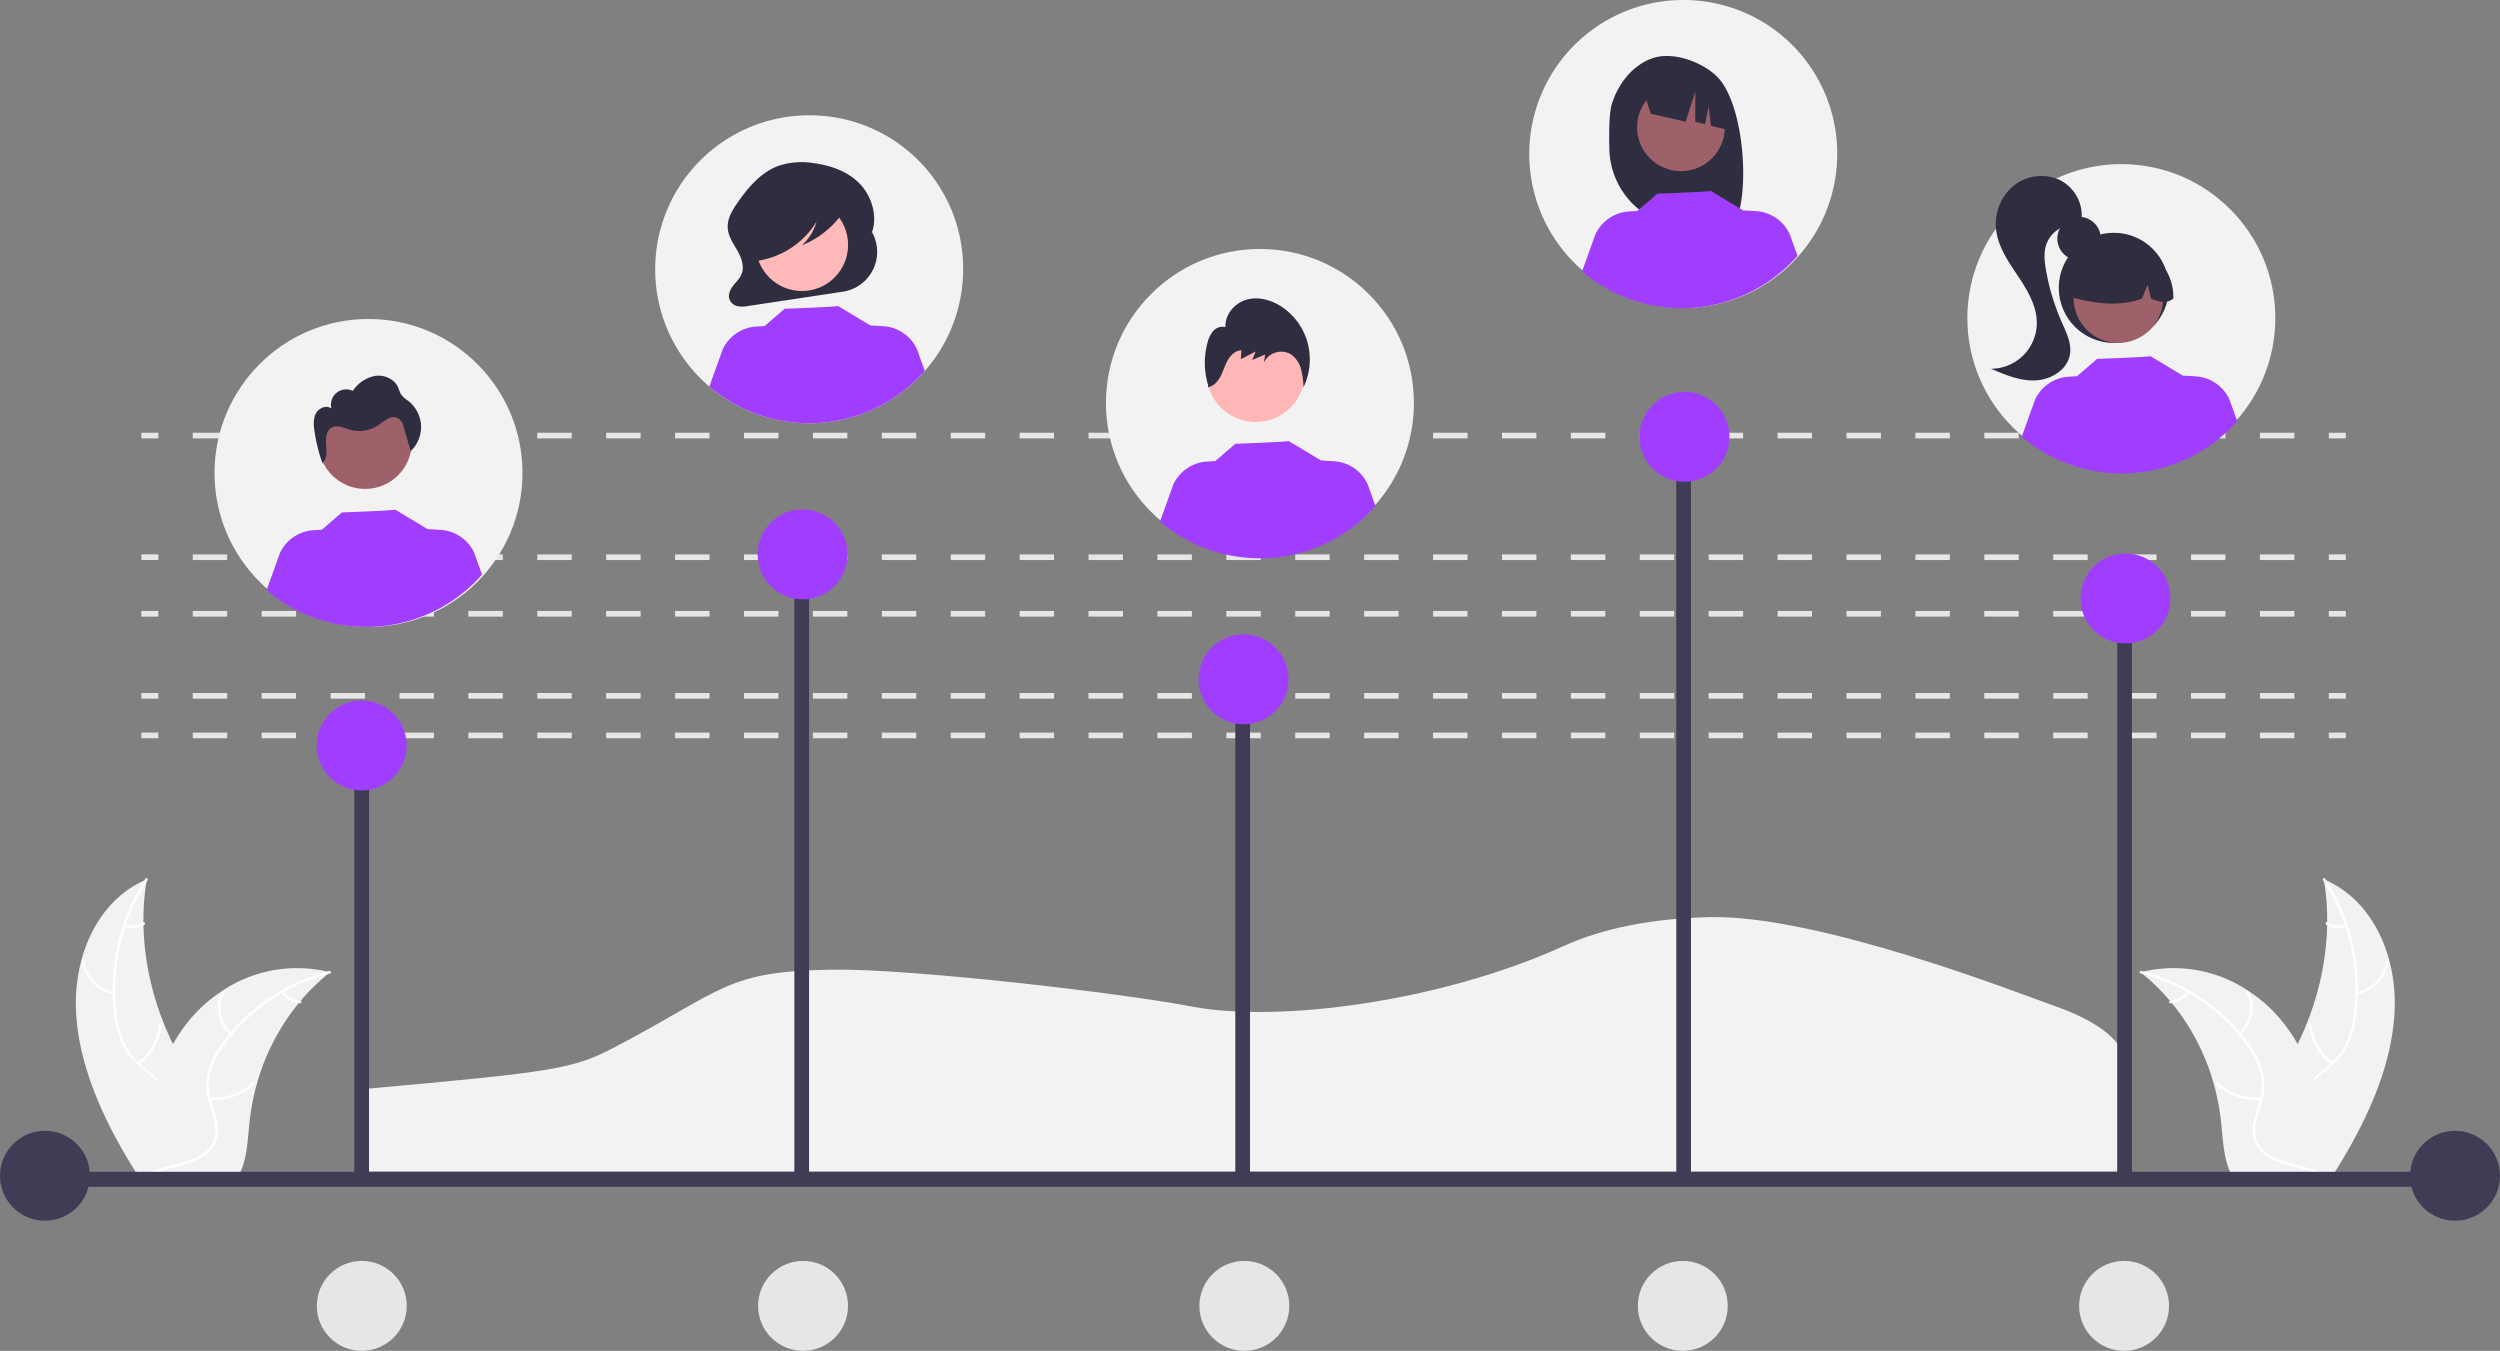<svg xmlns="http://www.w3.org/2000/svg" width="883.792" height="477.548" viewBox="0 0 883.792 477.548" xmlns:xlink="http://www.w3.org/1999/xlink" role="img" artist="Katerina Limpitsouni" source="https://undraw.co/"><rect x="0" y="0" width="883.792" height="477.548" fill="#808080" stroke="none"/><path d="M285.646,625.409h624V587.793c0-7.856-9.468-15.589-25.975-21.216l-.17-.058c-11.145-3.933-82.391-31.915-120.929-31.069-20.357.446-37.786,3.896-51.801,10.256-43.625,19.804-100.93,27.119-131.206,21.372C552.884,562.011,479.635,553.634,452.57,554.012c-37.905.521-38.016,6.854-76.924,27.292-14.861,7.8-20.419,8.778-90,15Z" transform="translate(-158.104 -211.226)" fill="#f2f2f2" style="isolation:isolate"/><path d="M185.047,570.119c-1.359-20.181,7.209-40.568,24.961-48.059-3.589,20.793.833,43.898,12.234,63.929,4.441,7.802,10.143,16.131,8.93,24.283-.755,5.072-4.206,9.099-8.422,11.721-4.217,2.622-9.185,4.022-14.093,5.396l-.847.89C196.144,610.213,186.406,590.3,185.047,570.119Z" transform="translate(-158.104 -211.226)" fill="#f2f2f2"/><path d="M210.269,522.43a70.941,70.941,0,0,0-11.087,45.789,36.566,36.566,0,0,0,2.44,10.712,23.829,23.829,0,0,0,6.601,8.871c2.652,2.31,5.595,4.403,7.719,7.239a12.907,12.907,0,0,1,2.464,9.796c-.619,4.063-2.722,7.455-4.907,10.686-2.425,3.586-5.008,7.265-5.448,11.879-.053.559-.947.322-.894-.237.765-8.027,7.535-12.908,9.811-20.219a12.402,12.402,0,0,0-1.227-10.737c-1.979-2.999-5.012-5.16-7.715-7.478a25.574,25.574,0,0,1-6.75-8.479,34.306,34.306,0,0,1-2.838-10.636,73.627,73.627,0,0,1,1.114-23.749,68.832,68.832,0,0,1,10.004-24.075c.297-.446,1.008.196.713.638Z" transform="translate(-158.104 -211.226)" fill="#fff"/><path d="M198.39,562.817a14.313,14.313,0,0,1-11.422-12.05c-.064-.574.828-.575.892-0a13.25,13.25,0,0,0,10.645,11.19.434.434,0,1,1-.116.86Z" transform="translate(-158.104 -211.226)" fill="#fff"/><path d="M206.746,586.785a19.246,19.246,0,0,0,7.674-13.773c.055-.559.949-.321.894.237a20.011,20.011,0,0,1-8.018,14.312c-.435.318-.982-.459-.55-.775Z" transform="translate(-158.104 -211.226)" fill="#fff"/><path d="M202.364,537.939a6.507,6.507,0,0,0,6.301-.648c.43-.324.977.454.55.775a7.285,7.285,0,0,1-6.967.733.541.541,0,0,1-.389-.548.388.388,0,0,1,.505-.312Z" transform="translate(-158.104 -211.226)" fill="#fff"/><path d="M274.779,554.941c-.261.211-.523.421-.783.639a72.279,72.279,0,0,0-9.607,9.46c-.229.262-.456.532-.676.801a78.357,78.357,0,0,0-14.909,28.925,82.359,82.359,0,0,0-2.488,13.167c-.661,6.205-.866,13.054-3.532,18.237a12.898,12.898,0,0,1-.922,1.565l-32.733,1.661c-.082-.034-.162-.06-.244-.094l-1.295.126c.008-.236.021-.479.029-.715.004-.137.015-.274.019-.411.005-.091.01-.183.009-.266.002-.03.003-.061.006-.084-.001-.083.007-.16.008-.236.071-1.362.15-2.725.243-4.088-.001-.008-.001-.008.004-.015a121.351,121.351,0,0,1,5.539-30.172c.096-.286.191-.579.302-.865a73.309,73.309,0,0,1,5.493-12.241,63.044,63.044,0,0,1,3.966-6.114,52.034,52.034,0,0,1,13.6-12.79,47.432,47.432,0,0,1,36.957-6.741C274.105,554.77,274.437,554.852,274.779,554.941Z" transform="translate(-158.104 -211.226)" fill="#f2f2f2"/><path d="M274.785,555.363a66.168,66.168,0,0,0-37.922,26.008,28.738,28.738,0,0,0-4.425,9.113,19.397,19.397,0,0,0,.38,10.303c.923,3.245,2.236,6.509,2.37,9.811a10.247,10.247,0,0,1-3.842,8.474c-3.043,2.527-6.984,3.683-10.898,4.674-4.345,1.1-8.886,2.172-12.109,5.2-.391.367-1.034-.34-.644-.707,5.607-5.268,14.585-4.678,21.086-8.526,3.033-1.796,5.404-4.592,5.512-8.401.094-3.331-1.257-6.698-2.22-9.979a21.02,21.02,0,0,1-.753-10.113,26.83,26.83,0,0,1,4.028-9.299,62.75,62.75,0,0,1,15.573-16.279,69.293,69.293,0,0,1,23.625-11.162c.536-.139.77.746.238.885Z" transform="translate(-158.104 -211.226)" fill="#fff"/><path d="M239.482,577.038c-4.549-4.301-5.687-10.926-2.686-15.473.296-.448,1.085.088.789.537-2.812,4.26-1.725,10.372,2.527,14.392.447.423-.185.965-.63.544Z" transform="translate(-158.104 -211.226)" fill="#fff"/><path d="M232.138,599.173a20.434,20.434,0,0,0,15.239-5.212c.392-.365,1.035.342.644.707a21.269,21.269,0,0,1-15.873,5.389c-.579-.035-.586-.919-.01-.884Z" transform="translate(-158.104 -211.226)" fill="#fff"/><path d="M258.275,561.674a8.028,8.028,0,0,0,5.963,3.329c.578.027.584.912.01.884a8.996,8.996,0,0,1-6.603-3.669.45.45,0,0,1-.007-.625.468.468,0,0,1,.637.081Z" transform="translate(-158.104 -211.226)" fill="#fff"/><path d="M1004.565,570.119c1.359-20.181-7.209-40.568-24.961-48.059,3.589,20.793-.833,43.898-12.234,63.929-4.441,7.802-10.143,16.131-8.93,24.283.755,5.072,4.206,9.099,8.422,11.721,4.217,2.622,9.185,4.022,14.093,5.396l.847.89C993.468,610.213,1003.206,590.3,1004.565,570.119Z" transform="translate(-158.104 -211.226)" fill="#f2f2f2"/><path d="M979.343,522.43a70.941,70.941,0,0,1,11.087,45.789,36.566,36.566,0,0,1-2.44,10.712,23.829,23.829,0,0,1-6.601,8.871c-2.652,2.31-5.595,4.403-7.719,7.239a12.907,12.907,0,0,0-2.464,9.796c.619,4.063,2.722,7.455,4.907,10.686,2.425,3.586,5.008,7.265,5.448,11.879.053.559.947.322.894-.237-.765-8.027-7.535-12.908-9.811-20.219a12.402,12.402,0,0,1,1.227-10.737c1.979-2.999,5.012-5.16,7.715-7.478a25.574,25.574,0,0,0,6.75-8.479,34.306,34.306,0,0,0,2.838-10.636,73.627,73.627,0,0,0-1.114-23.749,68.832,68.832,0,0,0-10.004-24.075c-.297-.446-1.008.196-.713.638Z" transform="translate(-158.104 -211.226)" fill="#fff"/><path d="M991.223,562.817a14.313,14.313,0,0,0,11.422-12.05c.064-.574-.828-.575-.892-0a13.25,13.25,0,0,1-10.645,11.19.434.434,0,1,0,.116.86Z" transform="translate(-158.104 -211.226)" fill="#fff"/><path d="M982.866,586.785a19.246,19.246,0,0,1-7.674-13.773c-.055-.559-.949-.321-.894.237a20.011,20.011,0,0,0,8.018,14.312c.435.318.982-.459.55-.775Z" transform="translate(-158.104 -211.226)" fill="#fff"/><path d="M987.249,537.939a6.507,6.507,0,0,1-6.301-.648c-.43-.324-.977.454-.55.775a7.285,7.285,0,0,0,6.967.733.541.541,0,0,0,.389-.548.388.388,0,0,0-.505-.312Z" transform="translate(-158.104 -211.226)" fill="#fff"/><path d="M914.834,554.941c.261.211.523.421.783.639A72.279,72.279,0,0,1,925.223,565.04c.229.262.456.532.676.801a78.357,78.357,0,0,1,14.909,28.925,82.359,82.359,0,0,1,2.488,13.167c.661,6.205.866,13.054,3.532,18.237a12.898,12.898,0,0,0,.922,1.565l32.733,1.661c.082-.034.162-.06.244-.094l1.295.126c-.008-.236-.021-.479-.029-.715-.004-.137-.015-.274-.019-.411-.005-.091-.01-.183-.009-.266-.002-.03-.003-.061-.006-.084.001-.083-.007-.16-.008-.236-.071-1.362-.15-2.725-.243-4.088.001-.008.001-.008-.004-.015a121.351,121.351,0,0,0-5.539-30.172c-.096-.286-.191-.579-.302-.865a73.309,73.309,0,0,0-5.493-12.241,63.044,63.044,0,0,0-3.966-6.114,52.034,52.034,0,0,0-13.6-12.79,47.432,47.432,0,0,0-36.957-6.741C915.508,554.77,915.175,554.852,914.834,554.941Z" transform="translate(-158.104 -211.226)" fill="#f2f2f2"/><path d="M914.827,555.363a66.168,66.168,0,0,1,37.922,26.008,28.737,28.737,0,0,1,4.425,9.113,19.397,19.397,0,0,1-.38,10.303c-.923,3.245-2.236,6.509-2.37,9.811a10.247,10.247,0,0,0,3.842,8.474c3.043,2.527,6.984,3.683,10.898,4.674,4.345,1.1,8.886,2.172,12.109,5.2.391.367,1.034-.34.644-.707-5.607-5.268-14.585-4.678-21.086-8.526-3.033-1.796-5.404-4.592-5.512-8.401-.094-3.331,1.257-6.698,2.22-9.979a21.02,21.02,0,0,0,.753-10.113,26.83,26.83,0,0,0-4.028-9.299,62.75,62.75,0,0,0-15.573-16.279,69.293,69.293,0,0,0-23.625-11.162c-.536-.139-.77.746-.238.885Z" transform="translate(-158.104 -211.226)" fill="#fff"/><path d="M950.131,577.038c4.549-4.301,5.687-10.926,2.686-15.473-.296-.448-1.085.088-.789.537,2.812,4.26,1.725,10.372-2.527,14.392-.447.423.185.965.63.544Z" transform="translate(-158.104 -211.226)" fill="#fff"/><path d="M957.475,599.173a20.434,20.434,0,0,1-15.239-5.212c-.392-.365-1.035.342-.644.707a21.269,21.269,0,0,0,15.873,5.389c.579-.035.586-.919.01-.884Z" transform="translate(-158.104 -211.226)" fill="#fff"/><path d="M931.337,561.674a8.028,8.028,0,0,1-5.963,3.329c-.578.027-.584.912-.01.884a8.996,8.996,0,0,0,6.603-3.669.45.45,0,0,0,.007-.625.468.468,0,0,0-.637.081Z" transform="translate(-158.104 -211.226)" fill="#fff"/><rect x="49.963" y="258.983" width="6" height="2" fill="#e6e6e6"/><path d="M969.202,472.209H957.023v-2h12.179Zm-24.359,0H932.663v-2h12.18Zm-24.359,0H908.304v-2h12.179Zm-24.359,0H883.945v-2h12.18Zm-24.359,0H859.586v-2h12.179Zm-24.359,0H835.227v-2h12.18Zm-24.359,0h-12.179v-2h12.179Zm-24.359,0H786.508v-2H798.688Zm-24.359,0h-12.179v-2h12.179Zm-24.359,0H737.79v-2h12.18Zm-24.359,0H713.431v-2h12.18Zm-24.359,0H689.072v-2H701.251Zm-24.359,0H664.712v-2h12.18Zm-24.359,0h-12.179v-2h12.179Zm-24.359,0H615.994v-2h12.18Zm-24.359,0H591.635v-2h12.18Zm-24.359,0H567.276v-2H579.456Zm-24.359,0H542.917v-2h12.18Zm-24.359,0H518.557v-2h12.18Zm-24.359,0H494.198v-2H506.378Zm-24.359,0H469.839v-2h12.18Zm-24.359,0H445.48v-2h12.179Zm-24.359,0H421.121v-2h12.18Zm-24.359,0H396.761v-2H408.941Zm-24.359,0h-12.179v-2h12.179Zm-24.359,0H348.043v-2h12.18Zm-24.359,0H323.684v-2h12.18Zm-24.359,0H299.325v-2h12.18Zm-24.359,0H274.965v-2h12.18Zm-24.359,0h-12.179v-2h12.179Zm-24.359,0H226.247v-2h12.18Z" transform="translate(-158.104 -211.226)" fill="#e6e6e6"/><rect x="823.278" y="258.983" width="6" height="2" fill="#e6e6e6"/><rect x="49.963" y="244.983" width="6" height="2" fill="#e6e6e6"/><path d="M969.202,458.209H957.023v-2h12.179Zm-24.359,0H932.663v-2h12.18Zm-24.359,0H908.304v-2h12.179Zm-24.359,0H883.945v-2h12.18Zm-24.359,0H859.586v-2h12.179Zm-24.359,0H835.227v-2h12.18Zm-24.359,0h-12.179v-2h12.179Zm-24.359,0H786.508v-2H798.688Zm-24.359,0h-12.179v-2h12.179Zm-24.359,0H737.79v-2h12.18Zm-24.359,0H713.431v-2h12.18Zm-24.359,0H689.072v-2H701.251Zm-24.359,0H664.712v-2h12.18Zm-24.359,0h-12.179v-2h12.179Zm-24.359,0H615.994v-2h12.18Zm-24.359,0H591.635v-2h12.18Zm-24.359,0H567.276v-2H579.456Zm-24.359,0H542.917v-2h12.18Zm-24.359,0H518.557v-2h12.18Zm-24.359,0H494.198v-2H506.378Zm-24.359,0H469.839v-2h12.18Zm-24.359,0H445.48v-2h12.179Zm-24.359,0H421.121v-2h12.18Zm-24.359,0H396.761v-2H408.941Zm-24.359,0h-12.179v-2h12.179Zm-24.359,0H348.043v-2h12.18Zm-24.359,0H323.684v-2h12.18Zm-24.359,0H299.325v-2h12.18Zm-24.359,0H274.965v-2h12.18Zm-24.359,0h-12.179v-2h12.179Zm-24.359,0H226.247v-2h12.18Z" transform="translate(-158.104 -211.226)" fill="#e6e6e6"/><rect x="823.278" y="244.983" width="6" height="2" fill="#e6e6e6"/><rect x="49.963" y="215.983" width="6" height="2" fill="#e6e6e6"/><path d="M969.202,429.209H957.023v-2h12.179Zm-24.359,0H932.663v-2h12.18Zm-24.359,0H908.304v-2h12.179Zm-24.359,0H883.945v-2h12.18Zm-24.359,0H859.586v-2h12.179Zm-24.359,0H835.227v-2h12.18Zm-24.359,0h-12.179v-2h12.179Zm-24.359,0H786.508v-2H798.688Zm-24.359,0h-12.179v-2h12.179Zm-24.359,0H737.79v-2h12.18Zm-24.359,0H713.431v-2h12.18Zm-24.359,0H689.072v-2H701.251Zm-24.359,0H664.712v-2h12.18Zm-24.359,0h-12.179v-2h12.179Zm-24.359,0H615.994v-2h12.18Zm-24.359,0H591.635v-2h12.18Zm-24.359,0H567.276v-2H579.456Zm-24.359,0H542.917v-2h12.18Zm-24.359,0H518.557v-2h12.18Zm-24.359,0H494.198v-2H506.378Zm-24.359,0H469.839v-2h12.18Zm-24.359,0H445.48v-2h12.179Zm-24.359,0H421.121v-2h12.18Zm-24.359,0H396.761v-2H408.941Zm-24.359,0h-12.179v-2h12.179Zm-24.359,0H348.043v-2h12.18Zm-24.359,0H323.684v-2h12.18Zm-24.359,0H299.325v-2h12.18Zm-24.359,0H274.965v-2h12.18Zm-24.359,0h-12.179v-2h12.179Zm-24.359,0H226.247v-2h12.18Z" transform="translate(-158.104 -211.226)" fill="#e6e6e6"/><rect x="823.278" y="215.983" width="6" height="2" fill="#e6e6e6"/><rect x="49.963" y="195.983" width="6" height="2" fill="#e6e6e6"/><path d="M969.202,409.209H957.023v-2h12.179Zm-24.359,0H932.663v-2h12.18Zm-24.359,0H908.304v-2h12.179Zm-24.359,0H883.945v-2h12.18Zm-24.359,0H859.586v-2h12.179Zm-24.359,0H835.227v-2h12.18Zm-24.359,0h-12.179v-2h12.179Zm-24.359,0H786.508v-2H798.688Zm-24.359,0h-12.179v-2h12.179Zm-24.359,0H737.79v-2h12.18Zm-24.359,0H713.431v-2h12.18Zm-24.359,0H689.072v-2H701.251Zm-24.359,0H664.712v-2h12.18Zm-24.359,0h-12.179v-2h12.179Zm-24.359,0H615.994v-2h12.18Zm-24.359,0H591.635v-2h12.18Zm-24.359,0H567.276v-2H579.456Zm-24.359,0H542.917v-2h12.18Zm-24.359,0H518.557v-2h12.18Zm-24.359,0H494.198v-2H506.378Zm-24.359,0H469.839v-2h12.18Zm-24.359,0H445.48v-2h12.179Zm-24.359,0H421.121v-2h12.18Zm-24.359,0H396.761v-2H408.941Zm-24.359,0h-12.179v-2h12.179Zm-24.359,0H348.043v-2h12.18Zm-24.359,0H323.684v-2h12.18Zm-24.359,0H299.325v-2h12.18Zm-24.359,0H274.965v-2h12.18Zm-24.359,0h-12.179v-2h12.179Zm-24.359,0H226.247v-2h12.18Z" transform="translate(-158.104 -211.226)" fill="#e6e6e6"/><rect x="823.278" y="195.983" width="6" height="2" fill="#e6e6e6"/><rect x="49.963" y="152.983" width="6" height="2" fill="#e6e6e6"/><path d="M969.202,366.209H957.023v-2h12.179Zm-24.359,0H932.663v-2h12.18Zm-24.359,0H908.304v-2h12.179Zm-24.359,0H883.945v-2h12.18Zm-24.359,0H859.586v-2h12.179Zm-24.359,0H835.227v-2h12.18Zm-24.359,0h-12.179v-2h12.179Zm-24.359,0H786.508v-2H798.688Zm-24.359,0h-12.179v-2h12.179Zm-24.359,0H737.79v-2h12.18Zm-24.359,0H713.431v-2h12.18Zm-24.359,0H689.072v-2H701.251Zm-24.359,0H664.712v-2h12.18Zm-24.359,0h-12.179v-2h12.179Zm-24.359,0H615.994v-2h12.18Zm-24.359,0H591.635v-2h12.18Zm-24.359,0H567.276v-2H579.456Zm-24.359,0H542.917v-2h12.18Zm-24.359,0H518.557v-2h12.18Zm-24.359,0H494.198v-2H506.378Zm-24.359,0H469.839v-2h12.18Zm-24.359,0H445.48v-2h12.179Zm-24.359,0H421.121v-2h12.18Zm-24.359,0H396.761v-2H408.941Zm-24.359,0h-12.179v-2h12.179Zm-24.359,0H348.043v-2h12.18Zm-24.359,0H323.684v-2h12.18Zm-24.359,0H299.325v-2h12.18Zm-24.359,0H274.965v-2h12.18Zm-24.359,0h-12.179v-2h12.179Zm-24.359,0H226.247v-2h12.18Z" transform="translate(-158.104 -211.226)" fill="#e6e6e6"/><rect x="823.278" y="152.983" width="6" height="2" fill="#e6e6e6"/><path d="M498.592,306.422A54.434,54.434,0,1,1,444.158,251.988,54.194,54.194,0,0,1,498.592,306.422Z" transform="translate(-158.104 -211.226)" fill="#f2f2f2"/><path d="M466.42,293.398v0l-.269.486c2.397-5.908.217-13.189-4.059-17.644-4.277-4.455-10.222-6.492-16.076-7.3a26.111,26.111,0,0,0-12.989,1.009c-5.984,2.305-10.556,7.642-14.373,13.193-1.746,2.539-3.463,5.434-3.289,8.607.161,2.945,1.91,5.444,3.341,7.943,1.432,2.499,2.627,5.599,1.6,8.326-.612,1.625-1.906,2.796-2.956,4.125s-1.914,3.126-1.407,4.794a3.912,3.912,0,0,0,2.914,2.533,10.304,10.304,0,0,0,3.872-.092l33.369-5.042A14.221,14.221,0,0,0,466.42,293.398Z" transform="translate(-158.104 -211.226)" fill="#2f2e41"/><circle cx="283.496" cy="86.565" r="16.315" fill="#ffb9b9"/><path d="M485.032,342.363a54.415,54.415,0,0,1-76.157,5.504l4.669-13.028a14.01,14.01,0,0,1,11.9-8.172l2.97-.182,7.083-6.109s19.084-.681,18.801-1.008l11.56,6.953-.01-.048,4.544.278a14.004,14.004,0,0,1,11.9,8.172Z" transform="translate(-158.104 -211.226)" fill="#a13dff"/><path d="M457.075,282.649c-.421-2.228-2.693-3.247-4.64-3.741a44.699,44.699,0,0,0-17.292-.95c-4.207.6-8.513,1.923-11.566,5.206a15.555,15.555,0,0,0-3.933,10.018,11.93,11.93,0,0,0,1.428,6.364,5.898,5.898,0,0,0,4.904,3.16l.196.681a29.699,29.699,0,0,0,20.592-13.793A17.671,17.671,0,0,1,441.6,297.935a32.167,32.167,0,0,0,13.886-10.701C456.455,285.947,457.395,284.344,457.075,282.649Z" transform="translate(-158.104 -211.226)" fill="#2f2e41"/><circle cx="749.93" cy="112.451" r="54.434" fill="#f2f2f2"/><circle cx="734.982" cy="84.34" r="7.685" fill="#2f2e41"/><circle cx="747.279" cy="101.76" r="19.469" fill="#2f2e41"/><circle cx="748.89" cy="105.403" r="15.821" fill="#9e616a"/><path d="M917.738,300.502a18.122,18.122,0,0,0-27.552,15.816c8.062,2.024,16.531,3.573,25.128.484l2.03-4.969,1.197,4.973c2.618,1.07,5.243,1.976,7.868-.01A18.504,18.504,0,0,0,917.738,300.502Z" transform="translate(-158.104 -211.226)" fill="#2f2e41"/><path d="M885.931,274.703a15.72,15.72,0,0,0-16.407,2.528,17.78,17.78,0,0,0-5.674,15.823c.871,5.9,4.458,10.981,7.765,15.945s6.536,10.403,6.533,16.367a16.224,16.224,0,0,1-16.192,16.214c5.042,2.17,10.304,4.383,15.787,4.126s11.23-3.782,12.124-9.198c.644-3.902-1.27-7.707-2.867-11.326a80.113,80.113,0,0,1-5.599-18.431c-.533-3.029-.88-6.213.107-9.126a10.716,10.716,0,0,1,10.646-7.032l1.812-1.63A14.104,14.104,0,0,0,885.931,274.703Z" transform="translate(-158.104 -211.226)" fill="#2f2e41"/><path d="M948.992,360.097a54.415,54.415,0,0,1-76.157,5.504l4.669-13.028a14.01,14.01,0,0,1,11.9-8.172l2.97-.182,7.083-6.109s19.084-.681,18.801-1.008l11.56,6.953-.01-.048,4.544.278a14.004,14.004,0,0,1,11.9,8.172Z" transform="translate(-158.104 -211.226)" fill="#a13dff"/><path d="M807.592,265.757a54.434,54.434,0,1,1-54.338-54.531A54.294,54.294,0,0,1,807.592,265.757Z" transform="translate(-158.104 -211.226)" fill="#f2f2f2"/><path d="M727.928,247.953c2.251-7.173,7.369-13.752,14.448-16.177,7.079-2.425,17.445,1.269,22.767,6.573,9.735,9.702,12.111,43.032,5.422,53.564-1.33-.07-5.921-.122-7.267-.173l-1.905-6.348v6.286q-3.218-.099-6.486-.137a28.226,28.226,0,0,1-27.867-27.529C726.867,257.024,727.041,250.78,727.928,247.953Z" transform="translate(-158.104 -211.226)" fill="#2f2e41"/><circle cx="594.246" cy="44.988" r="15.513" fill="#9e616a"/><path d="M738.962,242.589l17.862-8.944,0,0a22.451,22.451,0,0,1,13.15,18.601l.445,5.333-7.48-1.904-.819-6.819-1.27,6.287-3.452-.878.033-10.587-3.454,10.579-12.329-2.832Z" transform="translate(-158.104 -211.226)" fill="#2f2e41"/><path d="M793.552,301.683a54.415,54.415,0,0,1-76.157,5.504l4.669-13.028a14.01,14.01,0,0,1,11.9-8.172l2.97-.182,7.083-6.109s19.084-.681,18.801-1.008l11.56,6.953-.01-.048,4.544.278a14.004,14.004,0,0,1,11.9,8.172Z" transform="translate(-158.104 -211.226)" fill="#a13dff"/><circle cx="445.409" cy="142.451" r="54.434" fill="#f2f2f2"/><circle cx="443.906" cy="131.818" r="17.376" fill="#ffb6b6"/><path d="M644.351,390.097a54.415,54.415,0,0,1-76.157,5.504l4.669-13.028a14.01,14.01,0,0,1,11.9-8.172l2.97-.182,7.083-6.109s19.084-.681,18.801-1.008l11.56,6.953-.01-.048,4.544.278a14.004,14.004,0,0,1,11.9,8.172Z" transform="translate(-158.104 -211.226)" fill="#a13dff"/><path d="M620.336,332.267a22.403,22.403,0,0,0-9.382-12.765c-3.648-2.333-8.2-3.524-12.333-2.291s-7.555,5.29-7.284,9.672a4.24,4.24,0,0,0-4.28,1.322,9.811,9.811,0,0,0-2.1,4.251,27.028,27.028,0,0,0,.253,14.966l-.082.698c2.016-.334,3.546-2.064,4.497-3.907s1.498-3.888,2.529-5.686,2.742-3.402,4.784-3.458l-.18,3.121q2.635-1.358,5.27-2.715-.627,1.499-1.254,2.999,2.301-.962,4.603-1.924-.257,1.442-.514,2.884a6.848,6.848,0,0,1,9.428-3.048,9.1,9.1,0,0,1,3.72,5.233,27.569,27.569,0,0,1,.891,6.531A22.841,22.841,0,0,0,620.336,332.267Z" transform="translate(-158.104 -211.226)" fill="#2f2e41"/><circle cx="130.27" cy="167.197" r="54.434" fill="#f2f2f2"/><circle id="a04f79c1-b358-4543-9edb-632b127caa90" data-name="ab6171fa-7d69-4734-b81c-8dff60f9761b" cx="129.072" cy="156.329" r="16.514" fill="#9e616a"/><path d="M328.511,414.363a54.415,54.415,0,0,1-76.157,5.504l4.669-13.028a14.01,14.01,0,0,1,11.9-8.172l2.97-.182,7.083-6.109s19.084-.681,18.801-1.008l11.56,6.953-.01-.048,4.544.278a14.004,14.004,0,0,1,11.9,8.172Z" transform="translate(-158.104 -211.226)" fill="#a13dff"/><path d="M272.171,375.19c-.033-.09-.062-.182-.094-.272-.064.056-.124.114-.193.166Z" transform="translate(-158.104 -211.226)" fill="#2f2e41"/><path d="M306.958,361.68a11.873,11.873,0,0,0-4.433-8.666,10.415,10.415,0,0,1-2.713-2.452,16.778,16.778,0,0,1-.922-2.298c-1.268-3.017-4.881-4.621-8.122-4.164a12.202,12.202,0,0,0-7.935,5.31,5.401,5.401,0,0,0-7.553,6.26c-1.678-1.352-4.393-.271-5.441,1.613s-.881,4.188-.57,6.32a59.723,59.723,0,0,0,2.806,11.315c1.634-1.439,1.534-4.06,1.334-6.275-.208-2.301-.083-5.111,1.929-6.247,1.944-1.097,4.304.107,6.448.73a12.187,12.187,0,0,0,10.081-1.586,31.754,31.754,0,0,1,3.315-2.309,3.913,3.913,0,0,1,3.857-.069,5.388,5.388,0,0,1,1.788,3.142q1.238,4.199,2.476,8.398A11.872,11.872,0,0,0,306.958,361.68Z" transform="translate(-158.104 -211.226)" fill="#2f2e41"/><rect x="125.255" y="263.526" width="5.196" height="152.302" fill="#3f3d56"/><rect x="280.818" y="192.395" width="5.196" height="223.433" fill="#3f3d56"/><rect x="436.702" y="239.16" width="5.196" height="176.668" fill="#3f3d56"/><rect x="592.586" y="153.424" width="5.196" height="262.404" fill="#3f3d56"/><rect x="748.469" y="213.179" width="5.196" height="202.649" fill="#3f3d56"/><circle cx="283.737" cy="195.976" r="15.896" fill="#a13dff"/><circle cx="595.504" cy="154.407" r="15.896" fill="#a13dff"/><circle cx="439.62" cy="240.143" r="15.896" fill="#a13dff"/><circle cx="127.853" cy="263.526" r="15.896" fill="#a13dff"/><circle cx="751.388" cy="211.565" r="15.896" fill="#a13dff"/><path d="M1020.996,625.484H177.102l-5.299,2.649a2.649,2.649,0,0,0,2.649,2.649h846.543a2.649,2.649,0,0,0,0-5.299Z" transform="translate(-158.104 -211.226)" fill="#3f3d56"/><circle cx="15.896" cy="415.653" r="15.896" fill="#3f3d56"/><circle cx="127.896" cy="461.653" r="15.896" fill="#e6e6e6"/><circle cx="283.896" cy="461.653" r="15.896" fill="#e6e6e6"/><circle cx="439.896" cy="461.653" r="15.896" fill="#e6e6e6"/><circle cx="594.896" cy="461.653" r="15.896" fill="#e6e6e6"/><circle cx="750.896" cy="461.653" r="15.896" fill="#e6e6e6"/><circle cx="867.896" cy="415.653" r="15.896" fill="#3f3d56"/></svg>